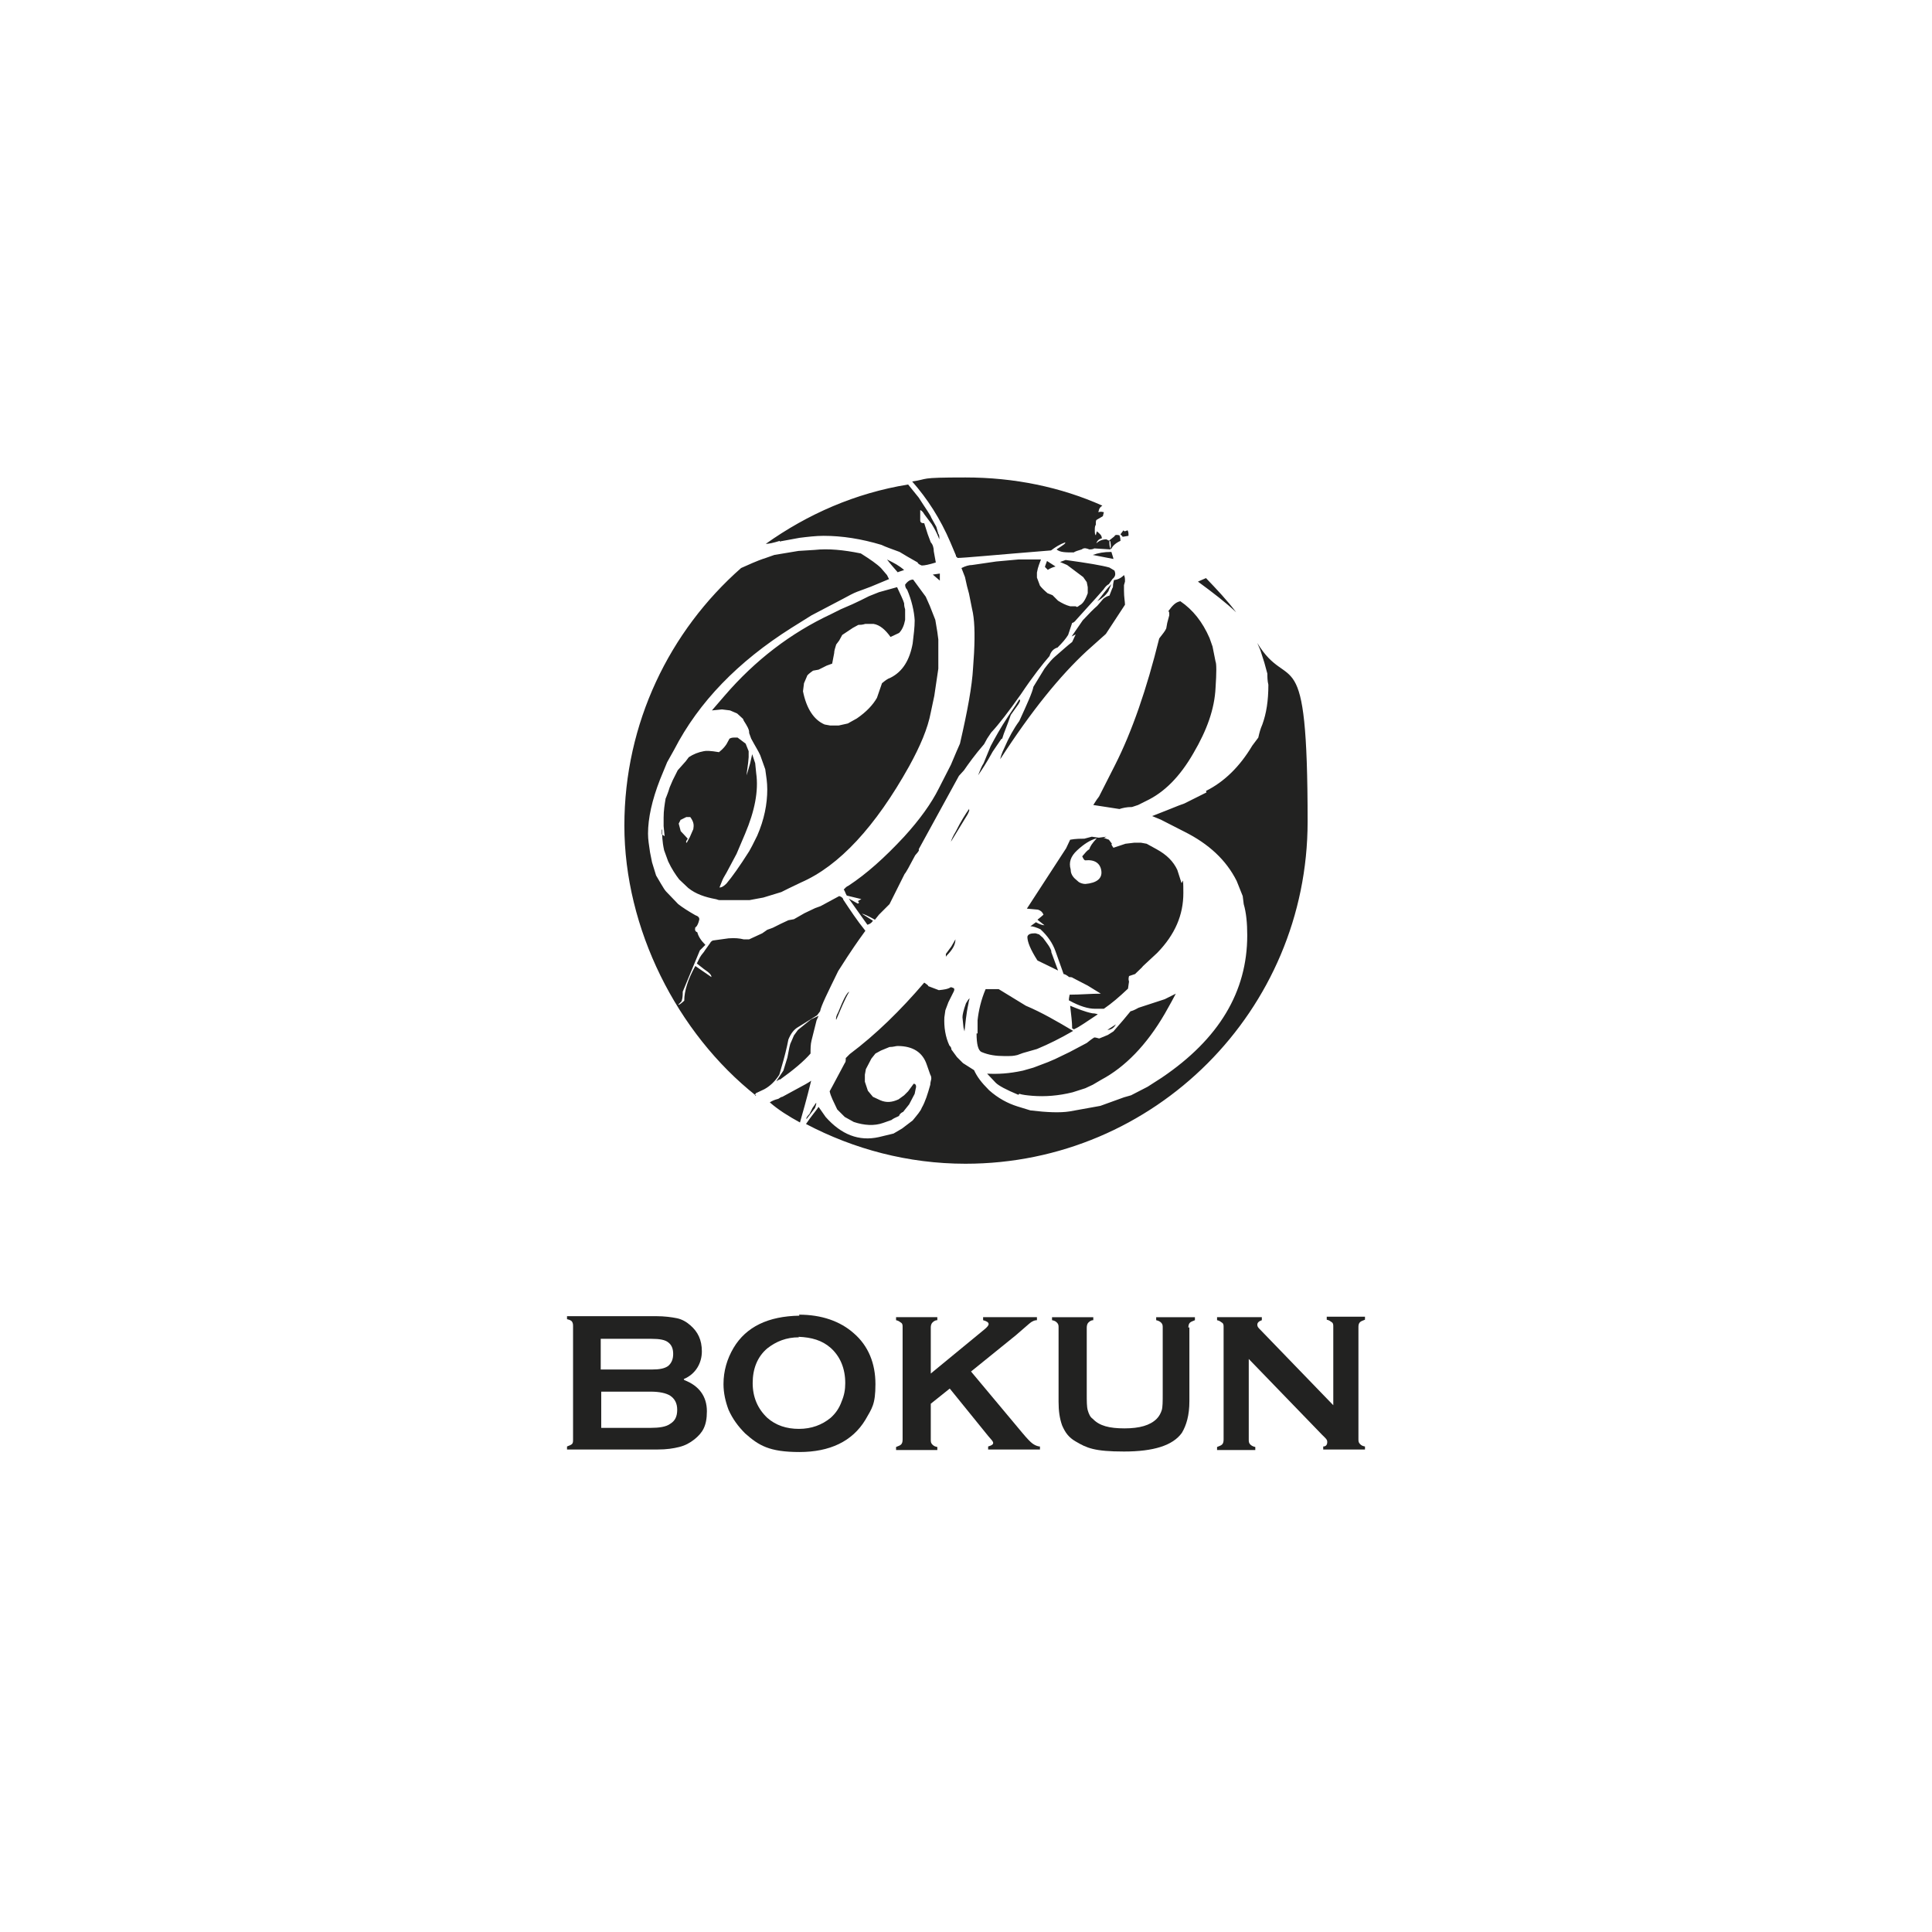 <?xml version="1.0" encoding="UTF-8"?>
<svg id="Layer_1" data-name="Layer 1" xmlns="http://www.w3.org/2000/svg" version="1.1" viewBox="0 0 384 384">
  <defs>
    <style>
      .cls-1, .cls-2 {
        fill: #222221;
      }

      .cls-1, .cls-2, .cls-3 {
        stroke-width: 0px;
      }

      .cls-2 {
        fill-rule: evenodd;
      }

      .cls-3 {
        fill: #fff;
      }
    </style>
  </defs>
  <rect class="cls-3" y="0" width="384" height="384"/>
  <g>
    <path class="cls-2" d="M221.8,203.6l-1.7,1.1c.9,0,1.4-.6,1.7-1.1ZM166.6,201.2c-.4.7-.5,1.2-.4,1.5.9-2.1,1.7-4.1,2.6-5.6-.5.2-1.2,1.6-2.2,4.1h0ZM220.3,117.6c0-.2.2-.6.6-1.5-1.1,1.1-1.7,2.1-2.8,3.4,1-.6,1.7-1.2,2.2-2h0ZM170.5,179.6l-1.8-1,3.7,5.2c.7-.2.9-.5,1.1-.8l-2.2-1.4c.2,0,1.2.4,2.6,1.2l.8-1,2.1-2.1,3-6c.2-.2.4-.6.7-1.1l1.4-2.6c.8-.9.8-1,.7-1.2l8-14.6,1-1.1c.9-1.3,2.1-3,4-5.2l.6-1.1.8-1.2c1.5-1.6,3.5-4.2,5.9-7.6,2.4-3.6,4.4-6.1,5.7-7.6.3-1,.9-1.5,1.6-1.7,1-1,1.6-1.7,2.1-2.5l.8-2.4c.2,0,.5-.2.8-.6,1.5-1.7,3.3-3.6,5.4-6,.4-.6.7-.9,1.1-1.1l.7-1c.6-.5.7-1,.4-1.7l-1-.6c-1.4-.4-4.3-.9-8.7-1.5l-1.1.4,1.4.6,3.2,2.4.7,1,.2,1v1.2c-.5,1.4-1,2.1-1.6,2.4-.6.5-.6.3-.8.2h-1.1c-.8-.2-1.6-.6-2.4-1.1l-1.1-1.1-1-.4c-.7-.6-1.2-1.1-1.5-1.5l-.6-1.6v-1c.2-1.2.6-2,.8-2.6h-4.5l-4.4.4-4.8.7c-.6,0-1.3.2-2.1.6l.7,1.8.4,1.8.4,1.5.6,3c.5,2,.6,4.9.4,8.8l-.2,3c-.2,3.6-1.1,8.5-2.6,15l-.7,1.6-1.1,2.6-2.4,4.7c-1.5,3-3.8,6.2-6.9,9.6-3.9,4.2-7.5,7.4-11,9.7-.5.2-.8.6-1,.8.2.2.3.7.6,1.2l2.9.7-.7.4h0l.2.2v.2ZM186.8,115.5v-1.5l-1.4.2,1.4,1.2h0ZM223.6,115.3c0-.2,0-.6-.2-1-.7.7-1.3.9-2,1,0,.2-.2.6-.2,1.4-.2.3-.4,1-.7,1.7-.2,0-.7.2-1.2.6l-1.2,1.4c-.7.6-1.7,1.6-2.9,2.9l-2.2,3.2.8-.4-.7,1.5c-.8.6-1.9,1.6-3.4,2.9-.5.4-1.2,1.2-2.1,2.4l-2.2,3.6c-.2,1.1-1.2,3.3-2.8,6.8-1.1,1.5-2.1,3.3-3,5.4-.5,1-.7,1.7-.8,2.2,6.2-9.6,11.9-16.6,17.2-21.5l3.8-3.4c.3-.5,1.6-2.4,3.8-5.8,0-.6-.2-1.5-.2-2.8v-1.1l.2-.7h0v-.2h0ZM208.2,113.3c.6-.4,1.2-.6,1.6-.7l-1.7-1.1c-.2.6-.4,1-.4,1.2l.6.6h0ZM178.5,113.7l1.2-.4c-1-.9-2-1.4-3.4-2.1.6.8,1.3,1.6,2,2.4l.2.2h0ZM239.8,157.5l-4.4,2.2-1.1.4-2.5,1-2.8,1.1,1.7.7,4.7,2.4c4.8,2.4,8.3,5.6,10.4,9.8l1.2,3,.2,1.6c.5,1.7.7,3.8.7,6.2,0,11.2-5.6,20.6-17,28.3l-2.8,1.8-3.3,1.7-1.4.4-4.7,1.7-6.1,1.1c-1.9.3-4.5.2-7.8-.2l-2.6-.8c-1.9-.6-3.8-1.6-5.6-3.2-1.6-1.6-2.4-2.7-3-4l-2.2-1.4-1.2-1.2-1.1-1.5c0-.4-.2-.6-.4-.8-.8-1.7-1.1-3.7-1-5.6l.2-1.4.6-1.6,1.1-2.2c.2-.6,0-.6-.6-.8-.6.4-1.4.5-2.4.6l-2.1-.8c0-.2-.4-.4-.8-.7-4.7,5.5-9.6,10.3-14.8,14.2l-.8.8c0,.5,0,.8-.2,1l-2.4,4.5-.6,1.1c.2,1,.8,2.1,1.5,3.6l1.5,1.5,1.8,1c2.1.7,4.1.8,5.8.2l1.7-.6c.2-.2.8-.5,1.5-.8,0-.2.3-.6.8-.8l1.2-1.5,1.1-2.1.2-1c.2-.6,0-1-.4-1l-1.1,1.5-.8.8-1.1.8c-1.3.6-2.4.7-3.6.2l-1.5-.7-1-1.2-.6-1.8v-1.4l.2-1.1,1.1-2.1.8-1,1.1-.6,1.7-.7c.8,0,1.2-.2,1.6-.2,3.1,0,5,1.3,5.8,3.7l.7,2c.2.3.2.6.2.8s-.2.7-.2,1.2c-.5,1.8-1,3.4-1.7,4.6-.2.6-.9,1.4-1.8,2.5l-2.1,1.6-1.7,1-2.9.7c-4,.9-7.5-.5-10.6-4l-1.4-2c-.6.9-1.5,1.9-2.5,3.4,9.5,5,20.3,7.9,31.7,7.9,37.6,0,68-30.5,68-68s-3.7-25.1-10-35.5l.6,1.4.8,2.5.6,2.2c0,.6,0,1.4.2,2.2,0,3.2-.4,5.7-1.2,7.9-.4.9-.6,1.7-.8,2.6l-1.2,1.6c-2.5,4.2-5.6,7.2-9.2,9h0l-.2-.2.2.2ZM160.4,222.3l1.6-2.1c.2-.6.3-.9.2-1l-.7,1-.6,1.2c-.6.6-.7.9-.6,1h0ZM161.2,214.8c-.2.2-.6.4-1.1.7l-4.6,2.5c-.2,0-.5.2-.8.4-.8.2-1.2.4-1.7.7,1.7,1.5,3.8,2.8,6,4,.5-1.8,1.3-4.5,2.2-8.2h0ZM131.6,164.9c0,1,0,2.3.4,4.1l.8,2.2c.7,1.5,1.5,2.7,2.2,3.6l1.8,1.7c1.5,1.2,3.3,1.8,5.4,2.2.2,0,.5.2.8.2h6l1.6-.3,1.1-.2,3.6-1.1,1.4-.7,2.5-1.2c7.6-3.3,14.8-11.1,21.5-23.1,2.2-4,3.7-7.5,4.3-10.7l.7-3.3.8-5.4v-5.8l-.2-1.5-.4-2.4-1.1-2.8-.8-1.8-2.5-3.4c-.5,0-1,.2-1.6,1,0,.5.2.8.4,1,.9,2.1,1.4,4.3,1.5,6.1,0,1.4-.2,2.9-.4,4.6-.6,3.3-2,5.6-4.4,6.8-.6.2-1.1.6-1.7,1.1l-1,2.9c-.8,1.4-2.1,2.8-4,4.1l-1.8,1-1.8.4h-1.7l-1.1-.2c-2.1-.9-3.6-3.1-4.3-6.6l.2-1.6.6-1.4c0-.2.5-.6,1.2-1.1l1.1-.2,1.6-.8,1.1-.4.4-2.1c0-.5.2-1,.4-1.7l.6-.8.6-1.1,2.1-1.4,1.1-.6c.3,0,.8,0,1.4-.2h1.6c1.3.2,2.4,1.2,3.4,2.6l1.7-.8c.6-.6,1-1.5,1.2-2.6v-2.1c-.2-.6-.2-1-.2-1.2-.2-.7-.7-1.7-1.4-3.2l-3.6,1-2,.8-1.6.8c-1,.5-2.1,1-4,1.8l-2,1c-7.9,3.7-15,9.1-21.1,16.2l-2.5,2.9,2-.2,1.6.2,1.4.6c.2.2.7.6,1.2,1.1,0,.2.3.6.6,1.1.6,1,.6,1.3.6,1.7l.4,1.1c.8,1.5,1.4,2.4,1.8,3.3l1,2.8c.2,1.4.4,2.6.4,4,0,2.9-.6,6-2,9.2l-1,2-.6,1.1c-1.9,3-3.4,5.1-4.5,6.4-.6.6-1,.8-1.4.8l.6-1.5c.2-.5.7-1.2,1.2-2.2l1.6-3,1.7-4c1.9-4.5,2.7-8.5,2.2-12l-.2-2-.6-1.8-.4,1.8-.7,2.4c0-.7.3-2,.4-3.6v-1.2l-.6-1.5-1.6-1.2h-.8c-.5,0-.7.2-.8.2l-.6,1.1c-.2.3-.6.9-1.5,1.6-1.7-.3-2.6-.3-3-.2-1.1.2-2.1.6-3,1.2l-.6.8-1.6,1.8-1,2-.6,1.4c-.2.6-.3,1-.4,1.2s-.2.6-.4,1c-.2,1.2-.4,2.4-.4,3.8v1.7l.2,2-.6-.4h0v-.9ZM135.2,163l1.2-.6h.8c.8,1.1.7,1.7.6,2.4l-.7,1.6-.6,1.1c-.2,0-.2-.3.2-.8-.3-.3-.8-.9-1.4-1.5l-.4-1.5.4-.8h0ZM223.1,106.7l1.2-.2c0-.6,0-.8-.2-1.1-.6.3-.7.2-.8,0l-.6.8.4.4h0ZM220.9,109.1c.2-.6.9-1.2,1.8-1.6,0-.2,0-.6-.2-1.1-.8-.2-.9,0-1,.2l-1,.8c0,.8,0,1.2.2,1.6h0ZM239.7,114.9l-1.6.7c3,2.2,5.6,4.2,7.6,6.1-1.8-2.4-3.9-4.6-6-6.8h0ZM218.4,158.4c-.2.2-.6.8-1.1,1.6l5.2.8c.6-.2,1.4-.4,2.5-.4l1.2-.4,1.6-.8c3.6-1.7,6.7-4.8,9.4-9.5,2.7-4.6,4.2-8.8,4.4-13,.2-3,.2-4.8,0-5.2l-.6-3-.6-1.7c-1.4-3.2-3.3-5.6-5.8-7.3-1,.2-1.6.9-2.4,2,.2,0,.2.3.2.8l-.4,1.5-.2,1.1c-.2.5-.7,1.1-1.4,2-2.5,10.1-5.4,18.5-8.8,25.2l-3.3,6.5h0v-.2h0ZM190.2,110.9c1.4,0,7.5-.6,18.7-1.5.8-.6,1.7-1.2,2.8-1.6.2.2-.5.6-1.7,1.4.7.6,1.8.6,3.4.6.3-.2.9-.4,1.6-.6.5-.4,1-.2,1.5,0,.3,0,.7,0,1-.2l3.2.2c.2-.8,0-1.2,0-1.6l-.8-.4c-.8,0-1.5.3-2,.8.2-.6.6-.9,1.1-1,0-.6-.4-.9-1-1.4l-.2.8c-.2-.2-.2-.5-.2-1s0-.8.2-1.1c0-.6,0-.9.2-1l1.2-.7.2-.8c-.8-.2-.9,0-1.1,0,.2-.9.4-1,.8-1.3-8.3-3.7-17.5-5.6-27.2-5.6s-7.1.3-10.6.8c3,3.4,5.6,7.4,7.6,12.1l1.1,2.6h0v.2l.3.2ZM155,214.6c2.8-2,4.8-3.7,6.1-5.2,0-1,0-1.8.2-2.6l1-4,.4-.9c-1,.5-1.3.6-1.5.7l-2.6,2.1-.8,1.1-.6,1.4c-.2.3-.4,1.4-.7,3l-.8,2.6-1.4,2.1.7-.4h0ZM150.2,217.3l1.7-.8c1.1-.6,2.1-1.5,3-2.9l.4-1.4c.6-2,1.1-4,1.4-5.6.5-1.2,1.1-2,2-2.5l3.7-2.3.6-.8c.2-1.1,1.5-3.7,3.6-8l1.8-2.8c.6-.9,1.7-2.6,3.6-5.2-1.7-2.1-3-4.1-4.4-6.2,0-.3-.4-.6-.8-.7l-3.7,2-1.1.4-2.1,1-2.1,1.2-1.1.2-1.5.7-1.6.8-1.1.4-1,.7-2.6,1.2h-1.1c-.8-.2-1.7-.3-3-.2l-2.9.4c-.3,0-.6.2-.8.6l-1,1.4c-.2.4-.6.7-1,1.4l-.6,1.2,1.4,1.1c1.2.8,1.5,1.2,1.5,1.6l-3.2-2.2c-1.5,2.7-2.2,5-2.2,6.9-.9.8-1,.8-1.2.8.6-.6.7-.7.7-.8.2-.6.2-1.3.2-1.8l3.4-8.2,1.1-1.1c-.9-.9-1.4-1.7-1.6-2.5-.5-.2-.5-.5-.4-1,.2,0,.6-.6.8-1.6,0-.3-.2-.6-.8-.8-1.4-.8-2.5-1.5-3.4-2.2l-2.4-2.5c-.2-.2-.6-.8-1-1.5l-1-1.7-.8-2.6-.4-2c-.2-1.4-.4-2.5-.4-3.7,0-3.1.8-6.7,2.4-10.8l1.4-3.4,1.4-2.5c4.9-9.5,12.7-17.5,23.3-24.2l4-2.5,6.1-3.2c1.3-.7,2.2-1.2,3-1.5l1.1-.4,1.6-.6,3.6-1.5-.4-.8-1.2-1.4c-.8-.8-2.1-1.7-4-2.9-3.4-.7-6.5-1-9.2-.7l-3.2.2-4.8.8-1.7.6c-1.9.6-3.5,1.4-4.9,2-14.2,12.5-23.2,30.8-23.2,51.2s10.4,41.2,26.2,53.7h-.2v-.2ZM188.1,190c1.3-1.3,1.8-2.3,1.8-3.3l-.8,1.4-1.1,1.5v.6h0ZM155.1,107.6l3.8-.7c1.6-.2,3.3-.4,4.8-.4,3.7,0,7.5.6,11.5,1.8.8.4,2,.8,3.6,1.4.8.5,2,1.2,3.6,2.1,0,.2.3.4.8.6.6,0,1.5-.2,2.8-.6l-.4-2.2c0-.7-.2-1.4-.6-1.8l-.6-1.6-.7-2.2c-.6,0-.8-.2-.8-.6v-2c.2,0,.6.4.8.8l1.5,2c.5.8,1,1.7,1.5,3,0-.6,0-.9-.2-1.1l-.4-1.4-1-1.8c-.2-.6-1.1-1.8-2.5-4l-2.1-2.6c-10.5,1.7-20,5.9-28.3,11.8.6,0,1.5-.2,2.8-.6h0v.2h0ZM213.6,204.5c.8-.3,2.3-1.4,4.6-2.9,0,0-.5-.2-1.1-.2-1.5-.3-2.9-.9-4.4-1.5.2,1.8.4,3.3.4,4.5l.4.2h0ZM219.9,166.3l-1.5.2-1.4-.2-1.5.4c-.8,0-1.7,0-2.8.2l-.8,1.7-7.8,12,2.2.2c.6.2.9.5,1.1,1-.2.2-.7.6-1.2,1l1.4,1.1c-.4,0-1-.2-1.7-.6l-1.1.8c.5,0,1.1.2,2,.6,1.4,1.3,2.4,2.7,3,4.4l1.6,4.5c.2,0,.6.2,1.1.6.2,0,.6,0,.8.2l2.9,1.5,2.6,1.6c-2,0-4.1.2-6.2.2-.2,1-.2,1.2,0,1.2,2,1.1,3.7,1.6,5,1.6h1.8c1.6-1.1,3-2.3,4.8-4l.2-1.4c-.2-.7,0-.9,0-1.1l1.2-.4c.8-.8,1.3-1.2,1.6-1.6l2.8-2.6c3.6-3.7,5.2-7.6,5.2-11.9s-.2-1.5-.4-2.1l-.8-2.5c-.8-1.7-2.1-3-4.1-4.1l-2-1.1-1.1-.2h-1.4l-1.7.2-2.4.8c-.5-.7-.4-.7-.3-.8l-.6-.8-1.1-.4h.2ZM215.8,175.7c-.6,0-1.1-.2-1.4-.4l-.8-.7c-.6-.6-.8-1.2-.8-1.8-.4-1.4,0-2.6,1.3-3.8s2.5-2,3.9-2.4c-1,1.1-1.3,1.6-1.5,2.2-.4.2-.8.7-1.4,1.4.3.7.5.8.6.8,1.9-.2,3,.6,3.2,2.1.2,1.5-.9,2.4-3.2,2.6h0ZM191.3,202.2l.2,2,.2.8c.2-1.6.3-3.3.8-5.6,0-.3.2-.7.2-1-.2.2-.4.5-.7,1-.5,1.4-.7,2.3-.7,2.8h0ZM209,189.2c-.2-.9-.9-1.7-1.7-2.8l-.8-.7c-.2,0-.5-.2-.8-.2-.9,0-1.4.2-1.5.7,0,1,.6,2.5,2,4.7l4.1,2-1.4-3.8h0ZM194.1,205.4c0,2.1.3,3.4,1,3.7,1.4.6,2.9.8,4.5.8s1.7,0,2.6-.2l1.1-.4,2.8-.8c2.4-1,4.6-2.1,7.2-3.6-3.2-1.9-6.3-3.7-9.4-5l-5.4-3.3h-2.6c-.9,2.1-1.4,4.3-1.6,6.2v2.6h0ZM199.2,146.8c.3-1.1,1-2.6,1.7-4.7l1.5-2.1c.3-.5.5-.8.2-1l-.7,1.1-1.6,2.4c-1.4,2.1-2.5,4.1-3.4,5.8l-1.4,3.4c-.4.6-.7,1.4-1.1,2.4.7-1,1.7-2.5,2.9-4.7l1.7-2.5h0v-.2.2ZM202.6,217.4c.6.2,1.4.3,2.6.4,2.5.2,5.2,0,8-.7l2.5-.8,1.5-.7,1.7-1c4.7-2.5,9-6.9,12.6-13.1.2-.4,1-1.7,2.2-4l-2.2,1.1-5.2,1.7c-.9.5-1.2.6-1.6.7-.8,1-1.9,2.3-3.4,4l-1.1.7-1.7.7c-.2,0-.6-.2-1-.2-.5.3-1,.7-1.5,1.1l-3.4,1.8-2.9,1.4-1.4.6-2.9,1.1-2.1.6c-2.8.6-4.9.7-7.1.6l1.7,1.8c.6.6,2.1,1.4,4.5,2.4h0l.2-.2h0ZM192.6,160.8c-.7,1-1.6,2.4-2.6,4.4-.6,1-.9,1.7-1,2.1l3.3-5.4c.3-.6.5-1,.2-1.1h0ZM220.9,109.7c-1.5,0-2.6.2-3.7.6l4.1.8c0-.2-.2-.7-.4-1.4h0Z"/>
    <g>
      <path class="cls-1" d="M136,274.3c2.9,1.1,4.5,3.2,4.5,6.2s-.9,4.3-2.5,5.6c-.9.7-1.8,1.2-3,1.5s-2.5.5-4.3.5h-18v-.6c.5-.2.8-.3,1-.5s.2-.5.2-1v-22.3c0-.4,0-.7-.2-1s-.6-.4-1-.5v-.6h17.7c1.7,0,3.1.2,4.1.4s1.9.7,2.7,1.4c1.5,1.3,2.3,2.9,2.3,5.2s-1.2,4.5-3.6,5.5h0ZM119.5,272.2h10.1c1.5,0,2.5-.2,3.2-.7.7-.6,1-1.4,1-2.4s-.3-1.8-1-2.3c-.6-.5-1.7-.7-3.3-.7h-10.1v6.1h0ZM119.5,283.8h9.8c1.7,0,3.1-.2,3.9-.8,1-.6,1.4-1.5,1.4-2.8s-.5-2.2-1.4-2.8c-.8-.5-2.1-.8-3.9-.8h-9.8v7.2h0Z"/>
      <path class="cls-1" d="M158.8,261.3c4.5,0,8.2,1.3,10.9,3.7,2.9,2.5,4.3,6,4.3,10.1s-.7,4.8-2,7.1c-2.6,4.3-7.1,6.4-13.1,6.4s-8.1-1.3-10.8-3.7c-1.4-1.4-2.5-2.9-3.3-4.7-.6-1.6-1-3.3-1-5.1,0-2.6.7-5,2-7.2,2.5-4.2,6.9-6.3,13.1-6.4h0ZM158.8,265.8c-2.5,0-4.5.8-6.3,2.2-2,1.7-2.9,4.1-2.9,6.9s1,5.1,2.9,6.9c1.7,1.5,3.8,2.2,6.3,2.2s4.6-.8,6.3-2.2c1-.9,1.7-1.9,2.2-3.3.5-1.2.7-2.3.7-3.6,0-2.9-1-5.3-2.9-7-1.7-1.5-3.8-2.1-6.4-2.2h0Z"/>
      <path class="cls-1" d="M189,275.8l-4,3.2v7.1c0,.4,0,.7.3,1s.5.4,1,.5v.6h-8.2v-.6c.5-.2.8-.3,1-.5s.3-.5.3-1v-22.3c0-.4,0-.7-.3-.9s-.5-.4-1-.5v-.6h8.2v.6c-.5,0-.8.3-1,.5s-.3.6-.3.9v9.2l10.7-8.8c.5-.4.8-.8.8-1,0-.4-.4-.6-1.1-.8v-.6h10.7v.6c-.5,0-.8.2-1,.3s-.8.6-1.7,1.4l-1.5,1.3-8.9,7.2,10.2,12.2c1,1.2,1.6,1.8,2,2.1s1,.6,1.5.6v.6h-10.3v-.6c.7-.2,1-.4,1-.7s-.3-.6-1-1.4l-7.7-9.5h0Z"/>
      <path class="cls-1" d="M236.4,263.8v14.7c0,2.8-.6,4.8-1.5,6.3-1.8,2.5-5.6,3.7-11.5,3.7s-7.4-.7-9.6-2c-1.4-.8-2.1-1.8-2.7-3.2-.5-1.4-.7-2.9-.7-4.7v-14.7c0-.4,0-.7-.3-1s-.5-.4-1-.5v-.6h8.2v.6c-.5,0-.8.3-1,.5s-.3.6-.3,1v13.1c0,1.5,0,2.6.2,3.3s.5,1.4,1,1.7c1.3,1.4,3.3,1.9,6.3,1.9s5.1-.6,6.4-1.9c.5-.5.8-1.1,1-1.7s.2-1.8.2-3.3v-13.1c0-.4,0-.7-.3-1-.2-.2-.5-.4-1-.5v-.6h7.7v.6c-.5.2-.8.3-1,.5s-.3.5-.3,1h0Z"/>
      <path class="cls-1" d="M248.2,270.1v16c0,.4,0,.7.3,1,.2.2.5.4,1,.5v.6h-7.6v-.6c.5-.2.8-.3,1-.5s.3-.5.3-1v-22.3c0-.4,0-.7-.3-.9s-.5-.4-1-.5v-.6h8.9v.6c-.6.2-.9.5-.9.9s.2.6.6,1l14.5,15v-15.6c0-.4,0-.7-.3-.9s-.5-.4-1-.5v-.6h7.6v.6c-.5.2-.8.3-1,.5s-.3.5-.3.9v22.3c0,.4,0,.7.3,1s.5.4,1,.5v.6h-8.3v-.6c.6,0,.8-.4.8-.9s-.3-.7-1-1.4l-14.7-15.2h0Z"/>
    </g>
  </g>
</svg>